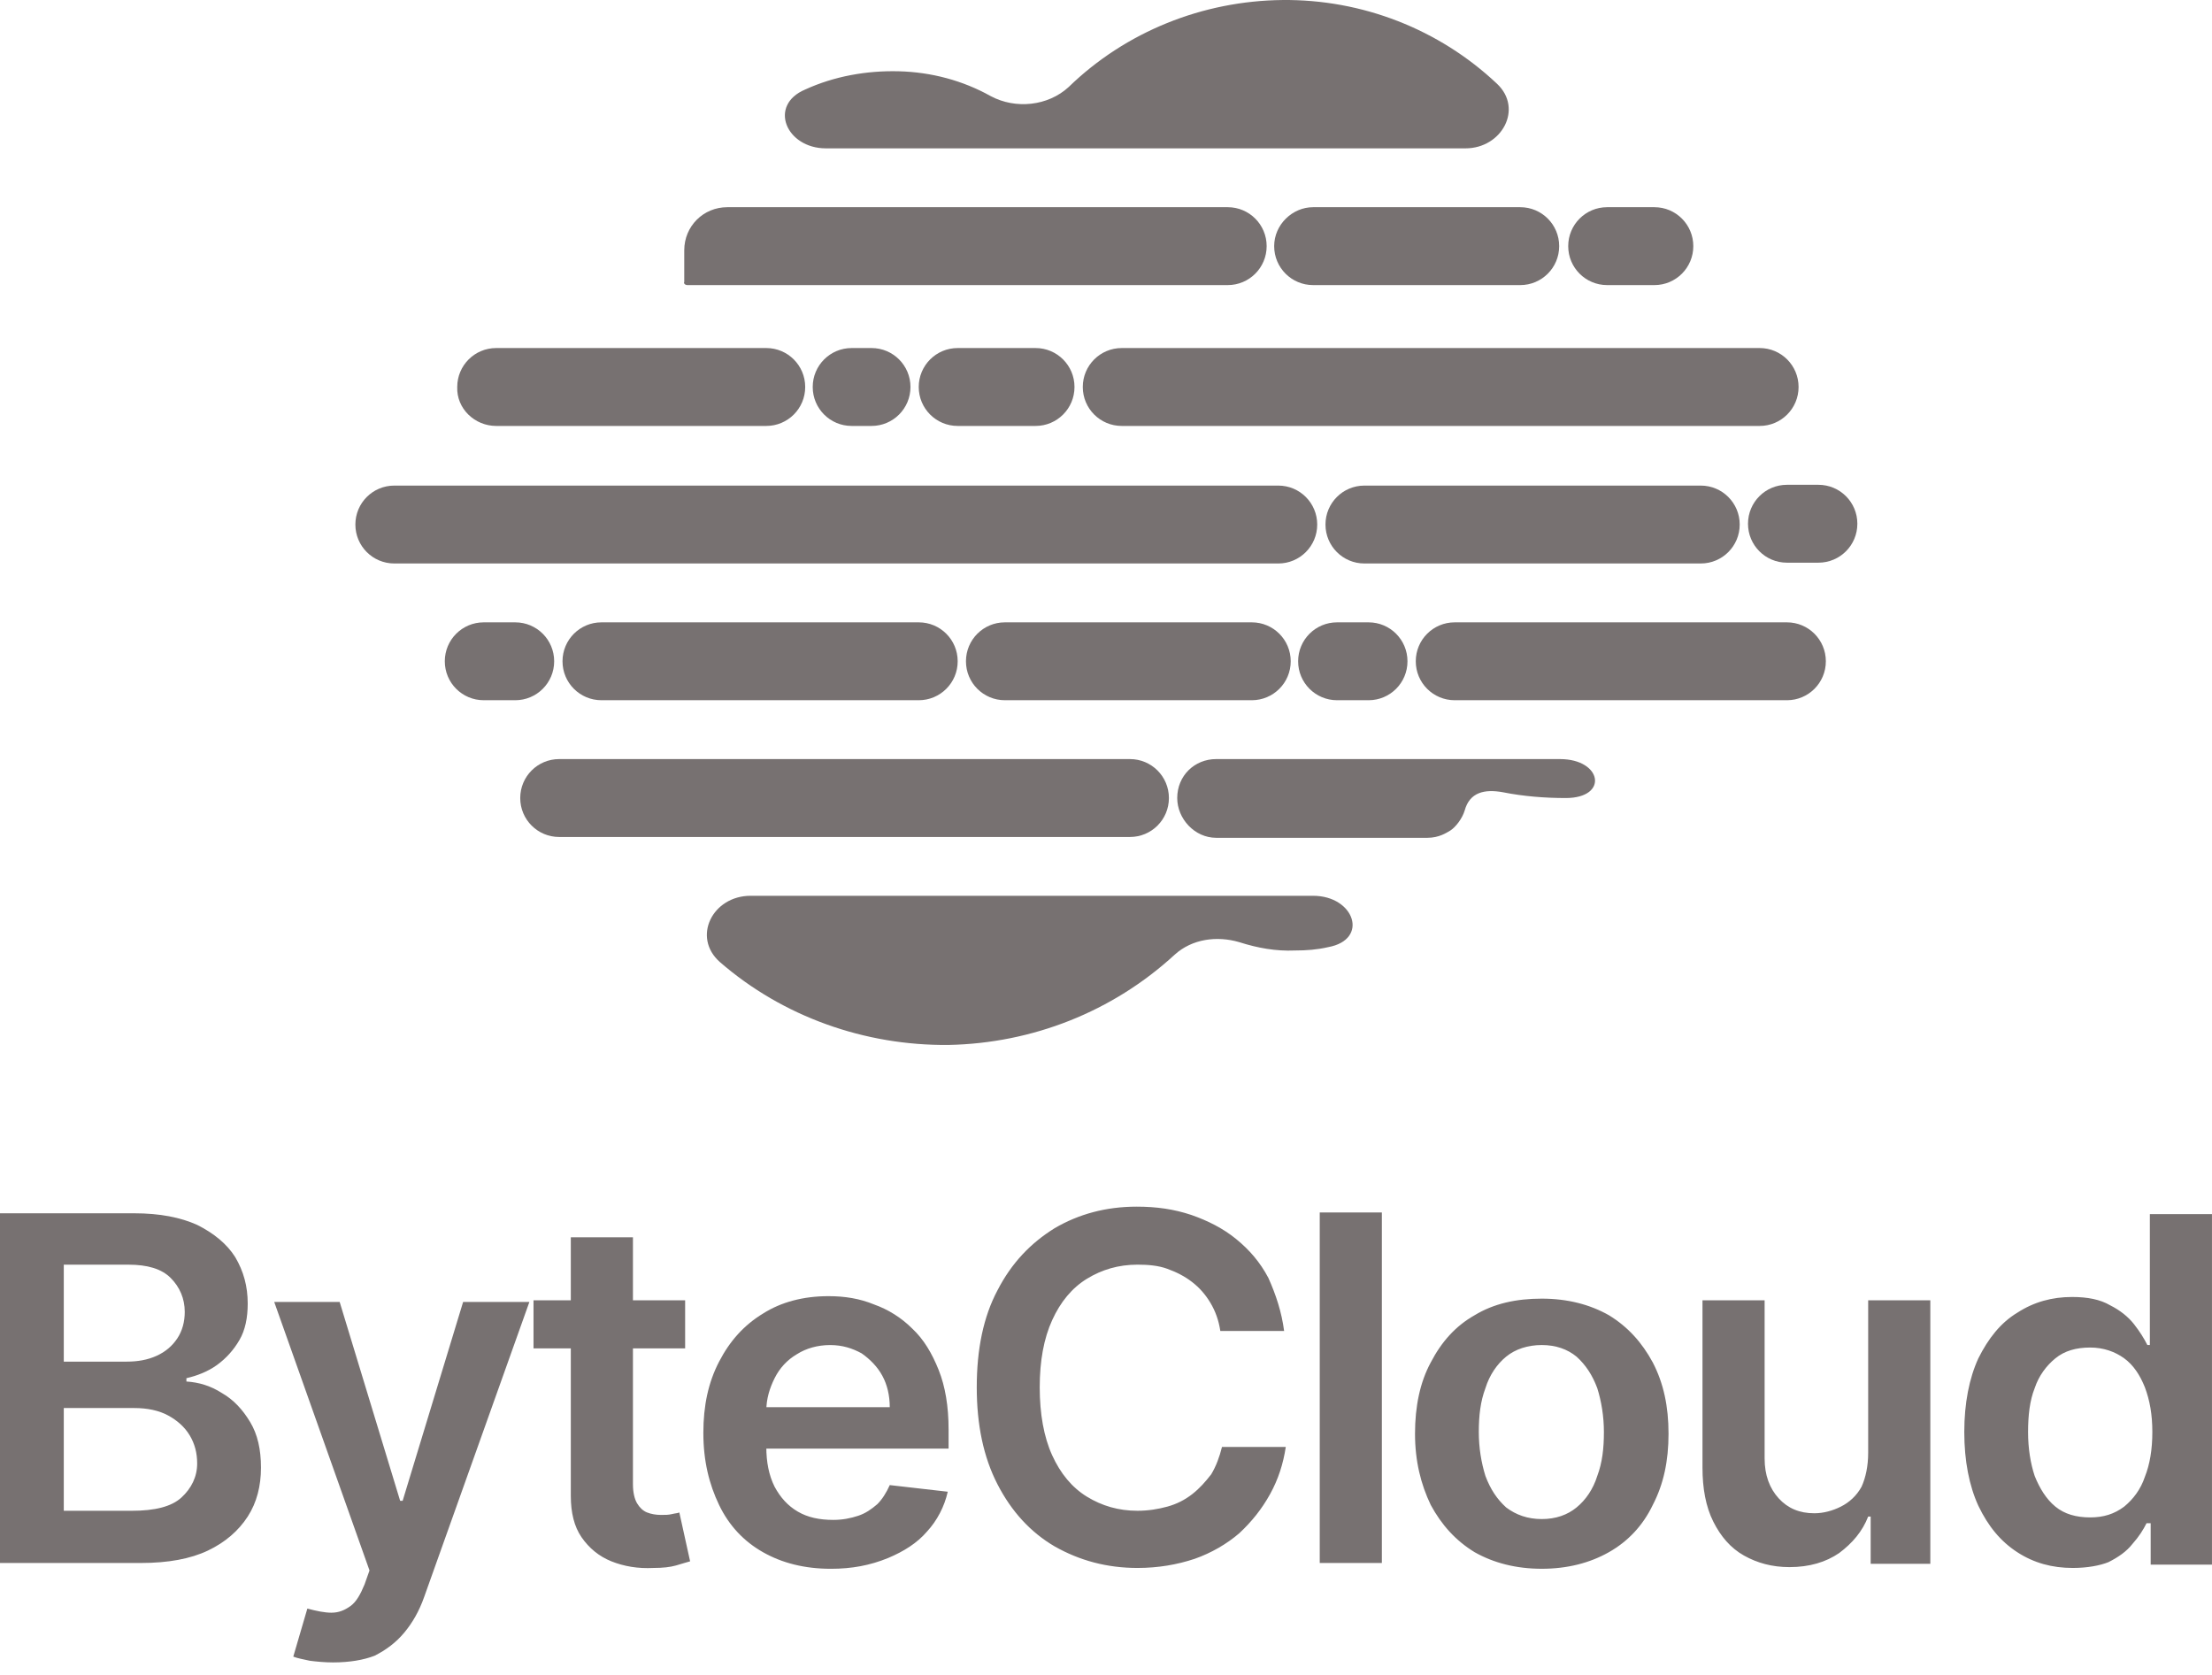 <?xml version="1.0" encoding="UTF-8"?> <svg xmlns="http://www.w3.org/2000/svg" width="140" height="106" viewBox="0 0 140 106" fill="none"> <path d="M52.273 9.389H92.752C95.059 9.389 96.422 6.871 94.744 5.298C91.074 1.837 86.197 -0.051 81.164 0.001C76.13 0.054 71.254 1.994 67.636 5.508C66.325 6.714 64.28 6.924 62.707 6.085C60.924 5.088 58.932 4.564 56.887 4.511C54.842 4.459 52.797 4.826 50.962 5.665C48.602 6.662 49.756 9.389 52.273 9.389Z" fill="#777171"></path> <path d="M83.107 56.693H47.505C45.093 56.693 43.782 59.316 45.565 60.889C49.55 64.35 54.741 66.186 60.036 66.133C65.332 66.028 70.418 64.036 74.351 60.417C75.452 59.42 77.025 59.211 78.441 59.63C79.594 59.997 80.748 60.207 81.954 60.155C82.688 60.155 83.37 60.102 84.051 59.945C86.673 59.473 85.729 56.693 83.107 56.693Z" fill="#777171"></path> <path d="M83.368 33.197C83.368 31.834 82.267 30.732 80.904 30.732H24.957C23.593 30.732 22.492 31.834 22.492 33.197C22.492 34.561 23.593 35.662 24.957 35.662H80.904C82.267 35.662 83.368 34.561 83.368 33.197Z" fill="#777171"></path> <path d="M110.108 33.197C110.108 31.834 109.006 30.732 107.643 30.732H86.355C84.992 30.732 83.891 31.834 83.891 33.197C83.891 34.561 84.992 35.662 86.355 35.662H107.643C109.006 35.662 110.108 34.561 110.108 33.197Z" fill="#777171"></path> <path d="M115.09 30.682H113.097C111.734 30.682 110.633 31.783 110.633 33.147C110.633 34.51 111.734 35.611 113.097 35.611H115.09C116.453 35.611 117.554 34.51 117.554 33.147C117.554 31.783 116.453 30.682 115.09 30.682Z" fill="#777171"></path> <path d="M31.404 26.957H48.497C49.86 26.957 50.962 25.856 50.962 24.492C50.962 23.129 49.86 22.027 48.497 22.027H31.404C30.04 22.027 28.939 23.129 28.939 24.492C28.887 25.856 30.04 26.957 31.404 26.957Z" fill="#777171"></path> <path d="M53.902 22.027C52.539 22.027 51.438 23.129 51.438 24.492C51.438 25.856 52.539 26.957 53.902 26.957H55.16C56.524 26.957 57.625 25.856 57.625 24.492C57.625 23.129 56.524 22.027 55.16 22.027H53.902Z" fill="#777171"></path> <path d="M60.613 22.027C59.249 22.027 58.148 23.129 58.148 24.492C58.148 25.856 59.249 26.957 60.613 26.957H65.542C66.905 26.957 68.006 25.856 68.006 24.492C68.006 23.129 66.905 22.027 65.542 22.027H60.613Z" fill="#777171"></path> <path d="M68.531 24.492C68.531 25.856 69.632 26.957 70.996 26.957H111.37C112.733 26.957 113.834 25.856 113.834 24.492C113.834 23.129 112.733 22.027 111.37 22.027H70.996C69.632 22.027 68.531 23.129 68.531 24.492Z" fill="#777171"></path> <path d="M35.074 41.852C35.074 40.488 33.972 39.387 32.609 39.387H30.617C29.253 39.387 28.152 40.488 28.152 41.852C28.152 43.215 29.253 44.316 30.617 44.316H32.609C33.972 44.316 35.074 43.215 35.074 41.852Z" fill="#777171"></path> <path d="M38.066 39.387C36.703 39.387 35.602 40.488 35.602 41.852C35.602 43.215 36.703 44.316 38.066 44.316H58.148C59.511 44.316 60.613 43.215 60.613 41.852C60.613 40.488 59.511 39.387 58.148 39.387H38.066Z" fill="#777171"></path> <path d="M63.601 39.387C62.238 39.387 61.137 40.488 61.137 41.852C61.137 43.215 62.238 44.316 63.601 44.316H79.226C80.59 44.316 81.691 43.215 81.691 41.852C81.691 40.488 80.59 39.387 79.226 39.387H63.601Z" fill="#777171"></path> <path d="M84.625 39.387C83.261 39.387 82.16 40.488 82.16 41.852C82.16 43.215 83.261 44.316 84.625 44.316H86.617C87.98 44.316 89.081 43.215 89.081 41.852C89.081 40.488 87.98 39.387 86.617 39.387H84.625Z" fill="#777171"></path> <path d="M113.096 39.387H92.07C90.707 39.387 89.606 40.488 89.606 41.852C89.606 43.215 90.707 44.316 92.07 44.316H113.096C114.459 44.316 115.56 43.215 115.56 41.852C115.56 40.488 114.459 39.387 113.096 39.387Z" fill="#777171"></path> <path d="M43.516 18.043H77.703C79.067 18.043 80.168 16.942 80.168 15.578C80.168 14.215 79.067 13.113 77.703 13.113H46.033C44.513 13.113 43.307 14.319 43.307 15.84V17.833C43.254 17.938 43.359 18.043 43.516 18.043Z" fill="#777171"></path> <path d="M80.644 15.578C80.644 16.942 81.746 18.043 83.109 18.043H96.217C97.581 18.043 98.682 16.942 98.682 15.578C98.682 14.215 97.581 13.113 96.217 13.113H83.109C81.798 13.113 80.644 14.215 80.644 15.578Z" fill="#777171"></path> <path d="M101.718 18.043H104.707C106.07 18.043 107.171 16.942 107.171 15.578C107.171 14.215 106.07 13.113 104.707 13.113H101.718C100.355 13.113 99.254 14.215 99.254 15.578C99.254 16.942 100.355 18.043 101.718 18.043Z" fill="#777171"></path> <path d="M73.982 50.506C73.982 49.142 72.88 48.041 71.517 48.041H35.39C34.027 48.041 32.926 49.142 32.926 50.506C32.926 51.87 34.027 52.971 35.39 52.971H71.517C72.88 52.971 73.982 51.87 73.982 50.506Z" fill="#777171"></path> <path d="M98.732 48.041C98.732 48.041 78.335 48.041 76.972 48.041C75.609 48.041 74.508 49.09 74.508 50.506C74.508 51.817 75.609 53.023 76.972 53.023C78.335 53.023 90.343 53.023 90.343 53.023C91.077 53.023 91.549 52.709 91.811 52.551C92.126 52.342 92.545 51.817 92.702 51.293C93.017 50.139 93.961 49.929 95.114 50.139C96.425 50.401 97.788 50.506 99.099 50.506C101.826 50.506 101.406 48.041 98.732 48.041Z" fill="#777171"></path> <path d="M0 98.971V76.787H8.494C10.12 76.787 11.431 77.049 12.479 77.521C13.528 78.046 14.367 78.728 14.891 79.567C15.416 80.458 15.678 81.402 15.678 82.504C15.678 83.395 15.521 84.182 15.153 84.811C14.786 85.441 14.315 85.965 13.738 86.385C13.161 86.804 12.479 87.066 11.798 87.224V87.433C12.584 87.486 13.318 87.696 14.052 88.168C14.786 88.587 15.363 89.216 15.835 90.003C16.307 90.79 16.517 91.734 16.517 92.888C16.517 94.041 16.255 95.09 15.678 95.982C15.101 96.873 14.262 97.608 13.161 98.132C12.06 98.656 10.644 98.919 8.914 98.919H0V98.971ZM4.037 95.615H8.337C9.805 95.615 10.854 95.353 11.483 94.776C12.112 94.199 12.479 93.465 12.479 92.625C12.479 91.944 12.322 91.367 12.007 90.842C11.693 90.318 11.221 89.898 10.644 89.584C10.067 89.269 9.333 89.112 8.494 89.112H4.037V95.615ZM4.037 86.175H8.022C8.704 86.175 9.333 86.07 9.91 85.808C10.487 85.545 10.906 85.178 11.221 84.706C11.536 84.234 11.693 83.657 11.693 83.028C11.693 82.189 11.378 81.455 10.801 80.878C10.225 80.301 9.333 80.039 8.127 80.039H4.037V86.175ZM21.078 105.212C20.554 105.212 20.03 105.16 19.61 105.107C19.138 105.002 18.824 104.95 18.562 104.845L19.453 101.803C20.03 101.96 20.554 102.065 20.974 102.065C21.445 102.065 21.812 101.908 22.18 101.646C22.547 101.384 22.809 100.912 23.071 100.282L23.386 99.391L17.356 82.399H21.498L25.326 94.985H25.483L29.311 82.399H33.505L26.846 101.069C26.532 101.96 26.112 102.695 25.588 103.324C25.063 103.953 24.434 104.425 23.7 104.792C23.018 105.055 22.127 105.212 21.078 105.212ZM43.363 82.294V85.336H33.767V82.294H43.363ZM36.127 78.308H40.06V93.936C40.06 94.461 40.164 94.88 40.322 95.143C40.479 95.405 40.689 95.615 40.951 95.72C41.213 95.825 41.528 95.877 41.842 95.877C42.105 95.877 42.314 95.877 42.524 95.825C42.734 95.772 42.891 95.772 42.996 95.72L43.678 98.814C43.468 98.866 43.153 98.971 42.786 99.076C42.419 99.181 41.947 99.233 41.37 99.233C40.374 99.286 39.483 99.129 38.696 98.814C37.91 98.499 37.281 97.975 36.809 97.293C36.337 96.611 36.127 95.72 36.127 94.671V78.308ZM52.591 99.286C50.913 99.286 49.498 98.919 48.292 98.237C47.086 97.555 46.142 96.559 45.513 95.248C44.883 93.936 44.516 92.468 44.516 90.685C44.516 88.954 44.831 87.486 45.513 86.175C46.194 84.864 47.086 83.867 48.292 83.133C49.445 82.399 50.861 82.032 52.434 82.032C53.483 82.032 54.426 82.189 55.318 82.556C56.209 82.871 57.048 83.395 57.73 84.077C58.464 84.759 58.988 85.65 59.408 86.699C59.827 87.748 60.037 89.007 60.037 90.475V91.681H46.404V89.059H56.314C56.314 88.325 56.157 87.643 55.842 87.066C55.528 86.489 55.056 86.017 54.531 85.65C53.955 85.336 53.325 85.126 52.539 85.126C51.752 85.126 51.018 85.336 50.441 85.703C49.812 86.07 49.34 86.594 49.026 87.224C48.711 87.853 48.501 88.535 48.501 89.269V91.576C48.501 92.52 48.659 93.36 49.026 94.094C49.393 94.776 49.865 95.3 50.494 95.667C51.123 96.034 51.857 96.192 52.749 96.192C53.325 96.192 53.85 96.087 54.322 95.929C54.794 95.772 55.16 95.51 55.528 95.195C55.842 94.88 56.104 94.461 56.314 93.989L59.984 94.409C59.775 95.353 59.303 96.244 58.674 96.926C58.044 97.66 57.206 98.184 56.209 98.604C55.056 99.076 53.902 99.286 52.591 99.286Z" fill="#777171"></path> <path d="M81.273 84.234H77.236C77.131 83.552 76.921 82.975 76.607 82.451C76.292 81.926 75.925 81.507 75.453 81.14C74.981 80.772 74.457 80.51 73.88 80.3C73.303 80.091 72.674 80.038 71.993 80.038C70.787 80.038 69.738 80.353 68.794 80.93C67.85 81.507 67.116 82.398 66.592 83.552C66.067 84.706 65.805 86.122 65.805 87.8C65.805 89.478 66.067 90.947 66.592 92.1C67.116 93.254 67.85 94.146 68.794 94.723C69.738 95.3 70.787 95.614 71.993 95.614C72.674 95.614 73.303 95.509 73.88 95.352C74.457 95.195 74.981 94.933 75.453 94.565C75.925 94.198 76.292 93.779 76.659 93.307C76.974 92.782 77.183 92.205 77.341 91.576H81.378C81.221 92.625 80.906 93.621 80.382 94.565C79.858 95.509 79.228 96.296 78.442 97.03C77.655 97.712 76.659 98.289 75.61 98.656C74.509 99.023 73.303 99.233 71.993 99.233C70.052 99.233 68.322 98.761 66.749 97.869C65.228 96.978 64.022 95.667 63.131 93.936C62.24 92.205 61.82 90.16 61.82 87.8C61.82 85.388 62.24 83.342 63.131 81.664C64.022 79.933 65.228 78.675 66.749 77.731C68.27 76.839 70 76.367 71.94 76.367C73.198 76.367 74.3 76.525 75.401 76.892C76.449 77.259 77.393 77.731 78.232 78.412C79.071 79.094 79.753 79.881 80.277 80.877C80.749 81.926 81.116 83.028 81.273 84.234ZM87.46 76.734V98.918H83.528V76.734H87.46ZM97.58 99.285C95.955 99.285 94.539 98.918 93.333 98.237C92.127 97.502 91.236 96.506 90.554 95.247C89.925 93.936 89.558 92.468 89.558 90.737C89.558 89.006 89.873 87.485 90.554 86.227C91.236 84.916 92.127 83.919 93.333 83.237C94.539 82.503 95.955 82.189 97.58 82.189C99.206 82.189 100.621 82.556 101.827 83.237C103.033 83.972 103.925 84.968 104.606 86.227C105.288 87.538 105.603 89.006 105.603 90.737C105.603 92.468 105.288 93.936 104.606 95.247C103.977 96.558 103.033 97.555 101.827 98.237C100.621 98.918 99.206 99.285 97.58 99.285ZM97.58 96.139C98.472 96.139 99.206 95.876 99.782 95.404C100.359 94.933 100.831 94.251 101.093 93.412C101.408 92.573 101.513 91.681 101.513 90.632C101.513 89.636 101.356 88.692 101.093 87.853C100.779 87.013 100.359 86.384 99.782 85.86C99.206 85.388 98.472 85.125 97.58 85.125C96.689 85.125 95.902 85.388 95.326 85.86C94.749 86.332 94.277 87.013 94.015 87.853C93.7 88.692 93.595 89.583 93.595 90.632C93.595 91.629 93.753 92.573 94.015 93.412C94.329 94.251 94.749 94.88 95.326 95.404C95.955 95.876 96.689 96.139 97.58 96.139ZM118.239 91.943V82.293H122.172V98.971H118.397V95.981H118.239C117.872 96.925 117.243 97.66 116.404 98.289C115.565 98.866 114.516 99.18 113.258 99.18C112.157 99.18 111.213 98.918 110.374 98.446C109.535 97.974 108.906 97.24 108.434 96.296C107.962 95.352 107.752 94.198 107.752 92.887V82.293H111.685V92.31C111.685 93.359 112 94.198 112.576 94.828C113.153 95.457 113.887 95.772 114.831 95.772C115.408 95.772 115.985 95.614 116.509 95.352C117.033 95.09 117.505 94.67 117.82 94.093C118.082 93.516 118.239 92.782 118.239 91.943ZM131.19 99.233C129.88 99.233 128.726 98.918 127.677 98.237C126.629 97.555 125.842 96.611 125.213 95.3C124.636 94.041 124.322 92.468 124.322 90.632C124.322 88.796 124.636 87.223 125.213 85.965C125.842 84.706 126.629 83.709 127.677 83.08C128.726 82.398 129.88 82.084 131.138 82.084C132.134 82.084 132.921 82.241 133.55 82.608C134.179 82.923 134.704 83.342 135.071 83.814C135.438 84.286 135.7 84.706 135.91 85.125H136.067V76.839H139.999V99.023H136.119V96.401H135.857C135.647 96.82 135.385 97.24 134.966 97.712C134.599 98.184 134.074 98.551 133.445 98.866C132.921 99.076 132.134 99.233 131.19 99.233ZM132.292 96.034C133.131 96.034 133.812 95.824 134.441 95.352C135.018 94.88 135.49 94.251 135.752 93.464C136.067 92.677 136.224 91.733 136.224 90.632C136.224 89.531 136.067 88.639 135.752 87.8C135.438 87.013 135.018 86.384 134.441 85.965C133.865 85.545 133.131 85.283 132.292 85.283C131.4 85.283 130.666 85.493 130.089 85.965C129.513 86.436 129.041 87.066 128.778 87.853C128.464 88.639 128.359 89.583 128.359 90.632C128.359 91.681 128.516 92.625 128.778 93.412C129.093 94.198 129.513 94.88 130.089 95.352C130.666 95.824 131.4 96.034 132.292 96.034Z" fill="#777171"></path> </svg> 